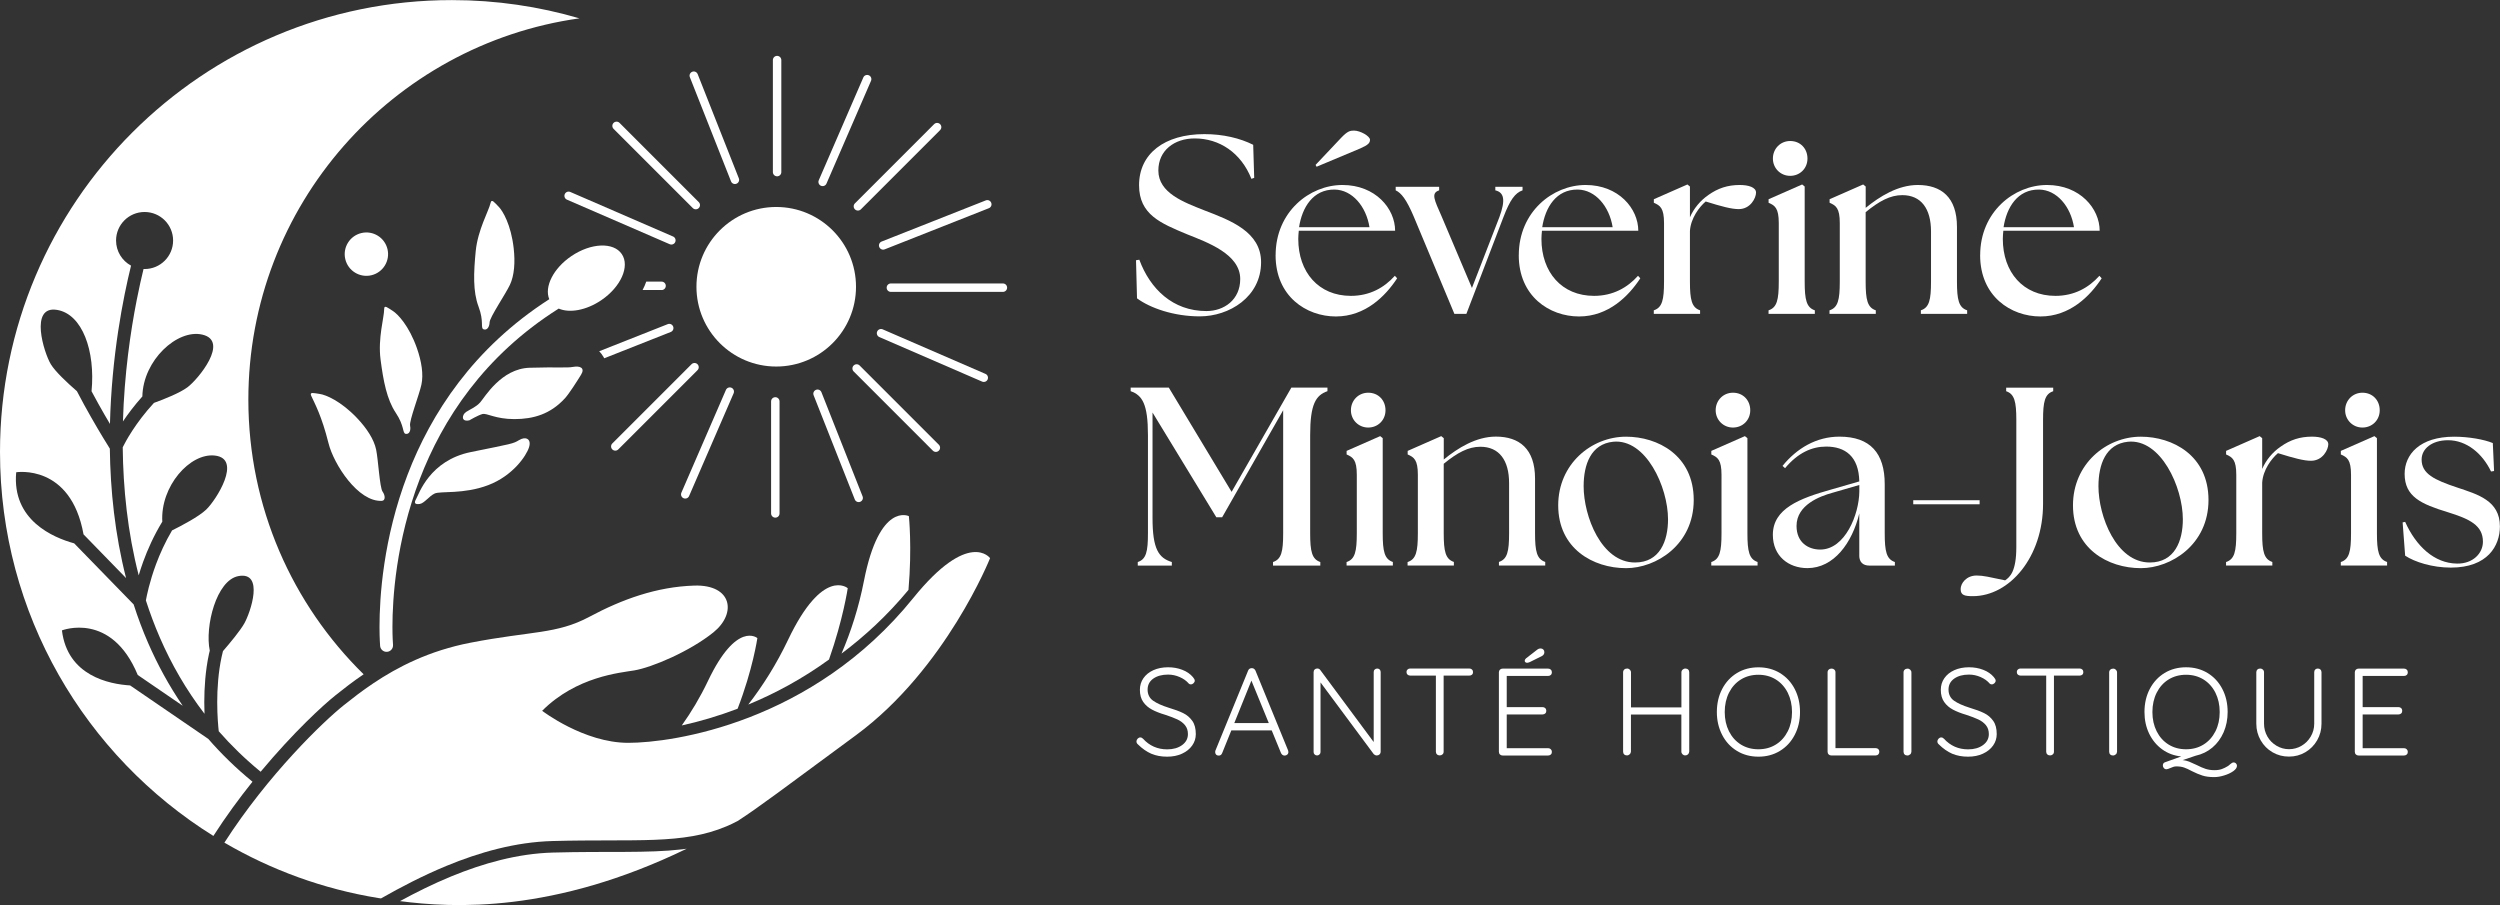 <?xml version="1.0" encoding="UTF-8"?><svg id="Calque_1" xmlns="http://www.w3.org/2000/svg" viewBox="0 0 574.09 207.84"><rect x="0" y="0" width="574.09" height="207.84" fill="#333333" stroke="none"/><defs><style>.cls-1{fill:#fff;}</style></defs><path class="cls-1" d="M261.1,68.52l-.23-8.76.76-.12c2.46,6.66,7.65,11.79,15.41,11.79,4.03,0,7.76-2.57,7.76-7.36,0-5.72-7.53-8.4-12.2-10.27-6.01-2.51-11.03-4.5-11.03-11.27,0-7.24,5.84-11.73,15-11.73,4.32,0,8.17.93,11.21,2.45l.23,7.59-.64.23c-2.39-6.01-7.36-9.28-13.02-9.28-4.67,0-8.35,2.75-8.35,7.36,0,5.2,5.9,7.3,10.57,9.16,5.96,2.28,13.02,4.91,13.02,11.91,0,8-7.36,12.43-14.07,12.43-6.01,0-11.44-1.93-14.42-4.14Z"/><path class="cls-1" d="M292.93,58.59c0-9.92,7.77-16.11,15.35-16.11s12.09,5.43,12.09,10.51h-22.12c-.06.64-.12,1.23-.12,1.87,0,7.65,4.67,13.08,12.08,13.08,4.32,0,7.65-1.87,10.1-4.61l.52.58c-2.68,4.09-7.3,8.76-14.07,8.76s-13.84-4.61-13.84-14.07ZM314.48,52.17c-.76-4.79-3.97-8.58-8-8.64-4.96-.06-7.47,4.09-8.17,8.64h16.17ZM302.33,38.28l-.23-.41,5.9-6.25c1.46-1.52,2.04-1.63,2.92-1.63,1.46,0,3.68,1.28,3.68,2.1,0,.7-.35,1.17-2.22,1.99l-10.04,4.21Z"/><path class="cls-1" d="M320.5,43.71v-.82h9.98v.82c-1.93.64-1.11,2.16.58,6.01l6.95,16.41,6.31-16.29c1.46-3.97,1.05-5.66-.94-6.13v-.82h6.25v.82c-1.69.58-2.86,2.16-4.38,6.13l-8.52,22.24h-2.75l-9.34-22.36c-1.63-3.85-2.86-5.43-4.14-6.01Z"/><path class="cls-1" d="M348.77,58.59c0-9.92,7.77-16.11,15.35-16.11s12.09,5.43,12.09,10.51h-22.12c-.06.64-.12,1.23-.12,1.87,0,7.65,4.67,13.08,12.08,13.08,4.32,0,7.65-1.87,10.1-4.61l.52.58c-2.68,4.09-7.3,8.76-14.07,8.76s-13.84-4.61-13.84-14.07ZM370.32,52.17c-.76-4.79-3.97-8.58-8-8.64-4.96-.06-7.47,4.09-8.17,8.64h16.17Z"/><path class="cls-1" d="M379.78,71.26c1.93-.64,2.34-2.4,2.34-6.6v-13.43c0-3.45-.88-4.03-2.34-4.67v-.81l7.71-3.39.58.47v7.07c.88-2.04,2.39-3.85,4.26-5.14,2.16-1.52,4.38-2.28,7.18-2.28,1.99,0,3.74.52,3.74,1.75s-1.28,3.79-3.97,3.79c-1.63,0-3.85-.58-7.59-1.75-1.46,1.23-3.44,3.85-3.62,6.77v11.62c0,4.2.41,5.96,2.33,6.6v.81h-10.63v-.81Z"/><path class="cls-1" d="M406.13,71.26c1.93-.64,2.34-2.4,2.34-6.6v-13.43c0-3.45-.88-4.03-2.34-4.67v-.81l7.71-3.39.58.47v21.83c0,4.2.41,5.96,2.33,6.6v.81h-10.63v-.81ZM407.12,36.41c0-2.28,1.75-4.03,3.97-4.03,2.34,0,3.97,1.75,3.97,4.03s-1.75,3.97-3.97,3.97-3.97-1.75-3.97-3.97Z"/><path class="cls-1" d="M420.14,71.26c1.93-.64,2.34-2.4,2.34-6.6v-13.43c0-3.45-.88-4.03-2.34-4.67v-.81l7.71-3.39.58.47v4.9c3.21-2.62,7.41-5.25,11.97-5.25,5.37,0,8.99,2.8,8.99,9.63v12.55c0,4.2.41,5.96,2.34,6.6v.81h-10.63v-.81c1.93-.64,2.33-2.4,2.33-6.6v-11.5c0-5.26-2.28-8.35-6.6-8.35-2.75,0-5.26,1.34-8.41,3.91v15.94c0,4.2.41,5.96,2.33,6.6v.81h-10.63v-.81Z"/><path class="cls-1" d="M454.72,58.59c0-9.92,7.77-16.11,15.35-16.11s12.09,5.43,12.09,10.51h-22.12c-.06.64-.12,1.23-.12,1.87,0,7.65,4.67,13.08,12.08,13.08,4.32,0,7.65-1.87,10.1-4.61l.52.58c-2.68,4.09-7.3,8.76-14.07,8.76s-13.84-4.61-13.84-14.07ZM476.26,52.17c-.76-4.79-3.97-8.58-8-8.64-4.96-.06-7.47,4.09-8.17,8.64h16.17Z"/><path class="cls-1" d="M261.28,129.06c1.93-.64,2.33-2.39,2.33-6.6v-22.53c0-7.12-1.28-9.16-3.97-10.1v-.82h8.76l14.42,23.94,13.72-23.94h8.29v.82c-2.69.94-3.97,2.98-3.97,10.1v22.53c0,4.2.41,5.95,2.33,6.6v.82h-10.86v-.82c1.93-.64,2.33-2.39,2.33-6.6v-28.26l-14.01,24.58h-1.34l-14.65-24.05v24.23c0,7.12,1.4,9.17,4.43,10.1v.82h-7.82v-.82Z"/><path class="cls-1" d="M309.23,129.06c1.93-.64,2.34-2.39,2.34-6.6v-13.43c0-3.44-.88-4.03-2.34-4.67v-.82l7.71-3.39.58.47v21.83c0,4.2.41,5.95,2.33,6.6v.82h-10.63v-.82ZM310.22,94.21c0-2.28,1.75-4.03,3.97-4.03,2.34,0,3.97,1.75,3.97,4.03s-1.75,3.97-3.97,3.97-3.97-1.75-3.97-3.97Z"/><path class="cls-1" d="M323.25,129.06c1.93-.64,2.34-2.39,2.34-6.6v-13.43c0-3.44-.88-4.03-2.34-4.67v-.82l7.71-3.39.58.47v4.9c3.21-2.63,7.41-5.26,11.97-5.26,5.37,0,8.99,2.8,8.99,9.63v12.55c0,4.2.41,5.95,2.34,6.6v.82h-10.63v-.82c1.93-.64,2.33-2.39,2.33-6.6v-11.5c0-5.25-2.28-8.35-6.6-8.35-2.75,0-5.26,1.34-8.41,3.91v15.94c0,4.2.41,5.95,2.33,6.6v.82h-10.63v-.82Z"/><path class="cls-1" d="M357.82,116.04c0-9.46,7.59-15.76,15.59-15.76,7.24,0,15.53,4.26,15.53,14.54s-8.64,15.65-15.53,15.65c-7.59,0-15.59-4.5-15.59-14.42ZM383.04,119.25c0-7.41-5.08-18.56-12.61-17.81-5.08.53-6.77,5.2-6.77,10.22,0,6.89,4.08,17.51,11.79,17.51,5.72,0,7.59-4.96,7.59-9.92Z"/><path class="cls-1" d="M392.98,129.06c1.93-.64,2.34-2.39,2.34-6.6v-13.43c0-3.44-.88-4.03-2.34-4.67v-.82l7.71-3.39.58.47v21.83c0,4.2.41,5.95,2.33,6.6v.82h-10.63v-.82ZM393.98,94.21c0-2.28,1.75-4.03,3.97-4.03,2.34,0,3.97,1.75,3.97,4.03s-1.75,3.97-3.97,3.97-3.97-1.75-3.97-3.97Z"/><path class="cls-1" d="M426.96,127.54v-9.63c-1.63,6.77-5.84,12.55-11.91,12.55-4.32,0-7.94-2.75-7.94-7.65,0-6.01,6.13-8.35,13.37-10.39l6.48-1.87c-.11-5.78-3.27-8-7.59-8-3.27,0-6.48,1.4-9.46,4.96l-.58-.52c3.27-4.03,7.76-6.72,13.08-6.72,7.06,0,10.39,3.79,10.39,10.92v11.27c0,4.2.41,5.95,2.33,6.6v.82h-5.84c-1.52,0-2.34-.82-2.34-2.33ZM417.98,126.2c5.72,0,8.93-8.06,8.99-13.31v-1.52l-6.25,1.81c-2.74.76-8.17,2.74-8.17,7.59,0,3.85,2.75,5.43,5.43,5.43Z"/><path class="cls-1" d="M439.35,114.87h15.24v.93h-15.24v-.93Z"/><path class="cls-1" d="M450.23,135.31c0-1.4,1.34-3.15,3.68-3.15,1.57,0,2.86.35,6.54,1.11,1.11-.76,2.57-2.04,2.57-7.64v-29.19c0-4.2-.41-5.95-2.33-6.6v-.82h10.8v.82c-1.93.64-2.33,2.39-2.33,6.6v19.27c0,12.26-7.71,21.19-16.12,21.19-1.81,0-2.8-.18-2.8-1.58Z"/><path class="cls-1" d="M476.03,116.04c0-9.46,7.59-15.76,15.59-15.76,7.24,0,15.53,4.26,15.53,14.54s-8.64,15.65-15.53,15.65c-7.59,0-15.59-4.5-15.59-14.42ZM501.26,119.25c0-7.41-5.08-18.56-12.61-17.81-5.08.53-6.77,5.2-6.77,10.22,0,6.89,4.08,17.51,11.79,17.51,5.72,0,7.59-4.96,7.59-9.92Z"/><path class="cls-1" d="M511.19,129.06c1.93-.64,2.34-2.39,2.34-6.6v-13.43c0-3.44-.88-4.03-2.34-4.67v-.82l7.71-3.39.58.47v7.06c.88-2.04,2.39-3.85,4.26-5.13,2.16-1.52,4.38-2.28,7.18-2.28,1.98,0,3.74.52,3.74,1.75s-1.28,3.79-3.97,3.79c-1.63,0-3.85-.58-7.59-1.75-1.46,1.23-3.44,3.85-3.62,6.77v11.62c0,4.2.41,5.95,2.33,6.6v.82h-10.63v-.82Z"/><path class="cls-1" d="M537.54,129.06c1.93-.64,2.34-2.39,2.34-6.6v-13.43c0-3.44-.88-4.03-2.34-4.67v-.82l7.71-3.39.58.47v21.83c0,4.2.41,5.95,2.33,6.6v.82h-10.63v-.82ZM538.53,94.21c0-2.28,1.75-4.03,3.97-4.03,2.34,0,3.97,1.75,3.97,4.03s-1.75,3.97-3.97,3.97-3.97-1.75-3.97-3.97Z"/><path class="cls-1" d="M552.31,127.6l-.58-7.64.58-.12c2.51,5.6,6.71,9.52,11.91,9.58,3.62.06,5.95-2.34,5.95-5.02,0-3.74-2.98-5.2-8.06-6.78-6.13-1.87-9.92-3.56-9.92-8.81,0-4.44,3.45-8.53,11.38-8.53,3.33,0,6.89.64,8.87,1.46l.29,6.42-.7.11c-1.98-4.14-5.6-7.18-9.87-7.18-3.68,0-6.07,1.93-6.07,4.44,0,3.27,2.92,4.67,8.17,6.42,4.67,1.57,9.81,2.98,9.81,8.93,0,4.44-2.8,9.46-11.27,9.46-4.26,0-8.29-1.28-10.51-2.75Z"/><path class="cls-1" d="M264.37,173.08c-1.05-.46-2.08-1.17-3.06-2.14-.23-.19-.34-.42-.34-.68,0-.23.09-.44.27-.63.18-.19.38-.29.61-.29s.44.1.62.29c1.48,1.63,3.34,2.45,5.56,2.45,1.37,0,2.51-.32,3.41-.97s1.35-1.49,1.35-2.54c0-.81-.22-1.49-.67-2.04-.44-.54-1.03-.98-1.75-1.32-.72-.34-1.65-.69-2.77-1.06-1.22-.36-2.24-.76-3.06-1.2-.83-.44-1.5-1.02-2.01-1.75-.51-.73-.77-1.66-.77-2.78,0-1.01.27-1.9.81-2.68.54-.78,1.3-1.39,2.28-1.84.98-.44,2.11-.67,3.38-.67,1.16,0,2.25.19,3.26.58,1.02.39,1.83.95,2.44,1.67.28.32.43.6.43.83,0,.21-.1.4-.28.58-.19.18-.4.27-.63.27-.19,0-.35-.07-.48-.2-.51-.61-1.2-1.1-2.06-1.48-.86-.38-1.75-.57-2.68-.57-1.39,0-2.52.31-3.39.92-.87.62-1.31,1.46-1.31,2.53s.42,1.95,1.26,2.54c.84.59,2.03,1.13,3.59,1.62,1.35.4,2.45.81,3.31,1.23.86.42,1.55,1.01,2.1,1.78s.81,1.78.81,3.04c0,.97-.28,1.85-.84,2.64s-1.34,1.41-2.34,1.87-2.13.68-3.41.68c-1.37,0-2.58-.23-3.64-.68Z"/><path class="cls-1" d="M295.86,172.68c0,.25-.08.45-.26.6-.17.15-.37.23-.6.23-.19,0-.36-.06-.5-.16-.14-.11-.25-.24-.33-.41l-2.14-5.22h-9.27l-2.11,5.22c-.15.38-.41.57-.77.57-.27,0-.47-.07-.6-.2-.13-.13-.21-.31-.23-.54v-.09c0-.11.01-.2.03-.26l7.53-18.42c.15-.38.44-.57.86-.57.19,0,.36.05.5.16.14.1.25.24.33.41l7.5,18.34c.04.15.06.27.06.34ZM283.43,166.04h7.93l-3.99-9.75-3.93,9.75Z"/><path class="cls-1" d="M316.83,153.75c.14.15.22.34.22.57v18.25c0,.29-.09.51-.26.67-.17.16-.38.24-.63.24-.13,0-.26-.03-.39-.09-.12-.06-.22-.12-.3-.2l-12.23-16.48v16c0,.21-.08.39-.24.54-.16.15-.34.23-.55.23-.23,0-.42-.08-.57-.23-.15-.15-.23-.33-.23-.54v-18.34c0-.26.08-.47.24-.63.16-.15.36-.23.59-.23.3,0,.53.11.68.32l12.29,16.57v-16.08c0-.23.07-.42.23-.57s.34-.23.57-.23c.25,0,.44.08.58.23Z"/><path class="cls-1" d="M338.02,153.75c.16.15.24.35.24.6s-.08.44-.24.58-.36.21-.61.21h-5.9v17.48c0,.25-.08.45-.26.61-.17.16-.38.24-.63.24-.26,0-.48-.08-.64-.24-.17-.16-.25-.37-.25-.61v-17.48h-5.9c-.25,0-.45-.08-.61-.23s-.24-.35-.24-.6c0-.23.08-.42.24-.57.16-.15.37-.23.61-.23h13.57c.25,0,.45.08.61.23Z"/><path class="cls-1" d="M356.13,172.06c.16.17.24.37.24.6,0,.25-.08.45-.24.6-.16.15-.37.23-.61.23h-10.47c-.25,0-.45-.08-.61-.24s-.24-.37-.24-.61v-18.25c0-.25.08-.45.24-.61s.37-.24.61-.24h10.47c.25,0,.45.08.61.24s.24.37.24.61-.08.45-.24.6c-.16.15-.37.23-.61.23h-9.52v7.16h8.24c.25,0,.45.08.61.24s.24.37.24.61-.08.45-.24.6-.37.23-.61.23h-8.24v7.76h9.52c.25,0,.45.09.61.26ZM350.27,152.07c-.1-.1-.14-.22-.14-.37s.1-.32.29-.51l2.54-1.97c.25-.21.52-.31.83-.31.25,0,.45.08.61.24s.24.36.24.61c0,.38-.18.68-.54.88l-2.79,1.39c-.27.11-.48.17-.63.17-.17,0-.3-.05-.4-.14Z"/><path class="cls-1" d="M387.67,153.76c.16.16.24.38.24.64v18.19c-.02.26-.12.48-.29.64-.17.16-.38.24-.63.24s-.46-.09-.63-.26c-.17-.17-.26-.38-.26-.63v-8.5h-11.58v8.5c-.02.25-.11.46-.29.63-.17.17-.38.26-.63.26-.26,0-.48-.08-.64-.24s-.24-.38-.24-.64v-18.19c0-.26.09-.48.26-.64.17-.16.39-.24.66-.24.25,0,.46.09.63.26.17.17.26.38.26.63v8.04h11.58v-8.04c0-.25.09-.46.27-.63.18-.17.39-.26.64-.26.26,0,.48.08.64.24Z"/><path class="cls-1" d="M412.12,168.78c-.81,1.56-1.95,2.78-3.39,3.66-1.45.88-3.09,1.32-4.93,1.32s-3.49-.44-4.93-1.32c-1.45-.88-2.58-2.1-3.39-3.66s-1.23-3.32-1.23-5.27.41-3.75,1.23-5.31c.82-1.56,1.95-2.77,3.39-3.65,1.44-.87,3.09-1.31,4.93-1.31s3.49.44,4.93,1.31c1.44.87,2.58,2.09,3.39,3.65.82,1.56,1.23,3.33,1.23,5.31s-.41,3.71-1.23,5.27ZM410.53,159.07c-.66-1.3-1.57-2.31-2.74-3.04-1.17-.72-2.5-1.08-4-1.08s-2.84.36-4.01,1.08c-1.17.72-2.08,1.74-2.74,3.04-.65,1.3-.98,2.78-.98,4.44s.33,3.13.98,4.43c.66,1.3,1.57,2.31,2.74,3.04,1.17.72,2.5,1.08,4.01,1.08s2.84-.36,4-1.08c1.17-.72,2.08-1.74,2.74-3.04.66-1.3.98-2.78.98-4.43s-.33-3.13-.98-4.44Z"/><path class="cls-1" d="M431.32,172.03c.16.15.24.35.24.6s-.08.45-.24.61-.37.24-.61.24h-10.18c-.25,0-.45-.08-.61-.24s-.24-.37-.24-.61v-18.25c0-.25.09-.45.26-.61.17-.16.39-.24.66-.24.25,0,.46.08.63.24.17.16.26.37.26.61v17.42h9.24c.25,0,.45.08.61.23Z"/><path class="cls-1" d="M438.63,173.23c-.17.17-.38.26-.63.26-.26,0-.48-.08-.64-.24s-.24-.38-.24-.64v-18.19c0-.26.09-.48.26-.64.17-.16.39-.24.66-.24.25,0,.46.09.63.26.17.17.26.38.26.63v18.19c-.02.25-.11.46-.29.63Z"/><path class="cls-1" d="M448.29,173.08c-1.05-.46-2.08-1.17-3.06-2.14-.23-.19-.34-.42-.34-.68,0-.23.09-.44.27-.63.18-.19.38-.29.61-.29s.44.1.62.29c1.48,1.63,3.34,2.45,5.56,2.45,1.37,0,2.51-.32,3.41-.97s1.35-1.49,1.35-2.54c0-.81-.22-1.49-.67-2.04-.44-.54-1.03-.98-1.75-1.32-.72-.34-1.65-.69-2.77-1.06-1.22-.36-2.24-.76-3.06-1.2-.83-.44-1.5-1.02-2.01-1.75-.51-.73-.77-1.66-.77-2.78,0-1.01.27-1.9.81-2.68.54-.78,1.3-1.39,2.28-1.84.98-.44,2.11-.67,3.38-.67,1.16,0,2.25.19,3.26.58,1.02.39,1.83.95,2.44,1.67.28.32.43.6.43.83,0,.21-.1.4-.28.58-.19.18-.4.27-.63.27-.19,0-.35-.07-.48-.2-.51-.61-1.2-1.1-2.06-1.48-.86-.38-1.75-.57-2.68-.57-1.39,0-2.52.31-3.39.92-.87.62-1.31,1.46-1.31,2.53s.42,1.95,1.26,2.54c.84.59,2.03,1.13,3.59,1.62,1.35.4,2.45.81,3.31,1.23.86.42,1.55,1.01,2.1,1.78s.81,1.78.81,3.04c0,.97-.28,1.85-.84,2.64-.56.79-1.34,1.41-2.34,1.87s-2.13.68-3.41.68c-1.37,0-2.58-.23-3.64-.68Z"/><path class="cls-1" d="M478.17,153.75c.16.15.24.35.24.6s-.08.44-.24.58-.36.21-.61.21h-5.9v17.48c0,.25-.08.45-.26.61-.17.16-.38.24-.63.24-.26,0-.48-.08-.64-.24-.17-.16-.25-.37-.25-.61v-17.48h-5.9c-.25,0-.45-.08-.61-.23s-.24-.35-.24-.6c0-.23.08-.42.24-.57.16-.15.37-.23.61-.23h13.57c.25,0,.45.08.61.23Z"/><path class="cls-1" d="M485.85,173.23c-.17.17-.38.26-.63.26-.26,0-.48-.08-.64-.24-.16-.16-.24-.38-.24-.64v-18.19c0-.26.09-.48.26-.64.17-.16.39-.24.66-.24.25,0,.46.09.63.26.17.17.26.38.26.63v18.19c-.02.25-.11.46-.29.63Z"/><path class="cls-1" d="M513.46,175.31c.15.15.23.33.23.54,0,.41-.28.83-.84,1.23-.56.4-1.26.73-2.08.98-.83.26-1.59.39-2.3.39-1.08,0-1.99-.12-2.72-.36-.73-.23-1.53-.57-2.41-1.01-.7-.38-1.3-.66-1.8-.83-.49-.17-1.07-.26-1.74-.26-.25,0-.47.03-.67.09-.2.06-.44.15-.73.28-.42.19-.72.29-.91.29-.23,0-.42-.08-.58-.26-.16-.17-.24-.37-.24-.6,0-.38.16-.63.48-.74l3.74-1.34c-1.66-.17-3.12-.72-4.39-1.64-1.27-.92-2.26-2.13-2.98-3.61-.71-1.48-1.07-3.13-1.07-4.96,0-1.98.41-3.75,1.23-5.31.82-1.56,1.95-2.77,3.39-3.65,1.44-.87,3.09-1.31,4.93-1.31s3.49.44,4.93,1.31c1.44.87,2.58,2.09,3.39,3.65.82,1.56,1.23,3.33,1.23,5.31,0,1.69-.31,3.24-.92,4.65-.62,1.41-1.48,2.58-2.58,3.51-1.1.93-2.39,1.56-3.85,1.88l-2.99,1c.55.06,1.05.18,1.5.36.45.18,1.01.43,1.7.76.78.4,1.48.7,2.08.9.61.2,1.3.3,2.06.3.65,0,1.2-.09,1.67-.26.47-.17.92-.39,1.35-.66.17-.1.35-.24.54-.43.13-.11.27-.21.41-.3.14-.09.28-.13.41-.13.21,0,.39.07.54.23ZM495.25,167.94c.66,1.3,1.57,2.31,2.74,3.04,1.17.72,2.5,1.08,4.01,1.08s2.84-.36,4-1.08c1.17-.72,2.08-1.74,2.74-3.04.66-1.3.98-2.78.98-4.43s-.33-3.13-.98-4.44c-.66-1.3-1.57-2.31-2.74-3.04-1.17-.72-2.5-1.08-4-1.08s-2.84.36-4.01,1.08c-1.17.72-2.08,1.74-2.74,3.04-.65,1.3-.98,2.78-.98,4.44s.33,3.13.98,4.43Z"/><path class="cls-1" d="M532.86,153.76c.16.16.24.37.24.61v11.81c0,1.39-.33,2.66-1,3.82s-1.57,2.07-2.71,2.74-2.39,1-3.76,1-2.65-.33-3.79-1c-1.14-.66-2.04-1.58-2.71-2.74-.66-1.16-1-2.43-1-3.82v-11.81c0-.25.08-.45.24-.61s.39-.24.67-.24c.23,0,.43.08.6.24s.26.37.26.61v11.81c0,1.06.26,2.04.77,2.94.51.9,1.21,1.6,2.1,2.13.88.52,1.84.79,2.87.79s2.01-.26,2.89-.79c.88-.52,1.59-1.23,2.11-2.13.52-.89.79-1.87.79-2.94v-11.81c0-.25.07-.45.23-.61.15-.16.35-.24.6-.24s.45.08.61.24Z"/><path class="cls-1" d="M552.68,172.06c.16.17.24.37.24.6,0,.25-.08.45-.24.6-.16.15-.37.23-.61.23h-10.47c-.25,0-.45-.08-.61-.24s-.24-.37-.24-.61v-18.25c0-.25.08-.45.24-.61s.37-.24.61-.24h10.47c.25,0,.45.08.61.24s.24.37.24.61-.08.45-.24.6c-.16.15-.37.23-.61.23h-9.52v7.16h8.24c.25,0,.45.08.61.24s.24.37.24.61-.08.45-.24.6-.37.23-.61.23h-8.24v7.76h9.52c.25,0,.45.09.61.26Z"/><path class="cls-1" d="M142.79,58.35c-1.89-2.8-7.08-2.59-11.58.46-4.15,2.81-6.26,7.06-5.08,9.9-17.43,11.2-27.17,26.28-32.52,40.25-5.65,14.75-6.46,28.29-6.46,34.98,0,2.76.14,4.35.14,4.39.07.82.79,1.42,1.61,1.35.82-.07,1.42-.79,1.35-1.61h0s0-.06,0-.06c-.02-.3-.13-1.74-.13-4.07,0-6.44.8-19.64,6.27-33.92,5.24-13.68,14.73-28.31,31.91-39.16,2.46,1.08,6.32.42,9.77-1.92,4.5-3.05,6.61-7.79,4.72-10.59Z"/><path class="cls-1" d="M111.03,75.61c.76.32,1.37-.47,1.4-1.6.03-1.14,3.64-6.44,4.66-8.59,1.02-2.16,1.24-5.18.87-8.42-.61-5.4-2.51-8.59-3.47-9.55-.96-.96-1.6-1.89-1.83-.87-.43,1.89-2.93,6.15-3.42,11.1-.48,4.95-.66,9.26.65,12.73,1.31,3.47.38,4.89,1.14,5.21Z"/><path class="cls-1" d="M88.22,70.98c0,1.93-1.47,6.65-.83,11.58.64,4.93,1.44,9.17,3.5,12.25s1.47,4.68,2.28,4.82c.81.14,1.23-.76,1-1.88-.23-1.11,2.1-7.09,2.6-9.42.51-2.33.04-5.32-1.04-8.4-1.81-5.13-4.38-7.81-5.53-8.53-1.15-.72-1.99-1.48-1.98-.44Z"/><path class="cls-1" d="M87.85,112.89c-.66-.92-.99-7.33-1.48-9.66-.49-2.33-2.14-4.87-4.39-7.24-3.75-3.94-7.19-5.33-8.53-5.52-1.35-.19-2.42-.54-1.99.41.8,1.76,2.4,4.58,3.98,10.91,1.2,4.83,6.81,13.54,12.26,13.22.82-.05.81-1.2.15-2.12Z"/><path class="cls-1" d="M119.22,101.05c-1.4.87-1.62.83-11.1,2.76-9.48,1.93-11.92,9.65-12.58,10.81-.54.93-.22,1.25.83,1.11,1.05-.13,2.14-1.79,3.45-2.4,1.31-.61,6.64.22,12.28-1.92,5.64-2.14,8.78-6.73,9.39-8.72s-.87-2.51-2.27-1.63Z"/><path class="cls-1" d="M131.61,84.25c-1.53.28-3.45,0-10,.2s-10.35,6.86-11.34,7.95c-.98,1.09-2.16,1.51-3.21,2.18-1.05.68-1.2,2.38.72,1.94,0,0,1.97-1.16,2.99-1.44,1.03-.28,2.95,1.16,7.34,1.16s8.28-1.14,11.6-4.76c1-1.09,2.77-3.89,3.74-5.46.96-1.57-.31-2.05-1.83-1.77Z"/><circle class="cls-1" cx="84.14" cy="58.36" r="4.98" transform="translate(-11.16 20.89) rotate(-13.28)"/><path class="cls-1" d="M179.42,39.53V13.8c0-.53-.43-.97-.97-.97s-.97.43-.97.97v25.72c0,.53.43.97.97.97s.97-.43.97-.97"/><path class="cls-1" d="M179.01,117.9v-25.72c0-.53-.43-.97-.97-.97s-.97.43-.97.97v25.72c0,.53.43.97.97.97s.97-.43.97-.97"/><path class="cls-1" d="M230.3,65.09h-25.72c-.53,0-.97.43-.97.97s.43.97.97.97h25.72c.53,0,.97-.43.97-.97s-.43-.97-.97-.97"/><path class="cls-1" d="M214.51,28.51l-18.19,18.19c-.38.38-.38.99,0,1.37.38.38.99.38,1.37,0l18.19-18.19c.38-.38.38-.99,0-1.37-.38-.38-.99-.38-1.37,0"/><path class="cls-1" d="M158.8,83.64l-18.19,18.19c-.38.38-.38.99,0,1.37.38.38.99.38,1.37,0l18.19-18.19c.38-.38.38-.99,0-1.37-.38-.38-.99-.38-1.37,0"/><path class="cls-1" d="M215.59,102.12l-18.19-18.19c-.38-.38-.99-.38-1.37,0-.38.38-.38.99,0,1.37l18.19,18.19c.38.38.99.38,1.37,0,.38-.38.38-.99,0-1.37Z"/><path class="cls-1" d="M160.46,46.41l-18.19-18.19c-.38-.38-.99-.38-1.37,0-.38.38-.38.99,0,1.37l18.19,18.19c.38.38.99.38,1.37,0,.38-.38.38-.99,0-1.37"/><path class="cls-1" d="M189.79,42.16l10.23-23.6c.21-.49-.01-1.06-.5-1.27-.49-.21-1.06.01-1.27.5l-10.23,23.6c-.21.49.01,1.06.5,1.27.49.21,1.06-.01,1.27-.5"/><path class="cls-1" d="M158.24,113.91l10.23-23.6c.21-.49-.01-1.06-.5-1.27-.49-.21-1.06.01-1.27.5l-10.23,23.6c-.21.49.01,1.06.5,1.27.49.21,1.06-.01,1.27-.5"/><path class="cls-1" d="M226.3,85.86l-23.6-10.23c-.49-.21-1.06.01-1.27.5-.21.49.01,1.06.5,1.27l23.6,10.23c.49.21,1.06-.01,1.27-.5.21-.49-.01-1.06-.5-1.27"/><path class="cls-1" d="M154.56,54.31l-23.6-10.23c-.49-.21-1.06.01-1.27.5-.21.49.01,1.06.5,1.27l23.6,10.23c.49.21,1.06-.01,1.27-.5.21-.49-.01-1.06-.5-1.27"/><path class="cls-1" d="M226.37,46.02l-23.92,9.45c-.5.2-.74.76-.54,1.25.2.5.76.74,1.25.54l23.92-9.45c.5-.2.74-.76.54-1.25-.2-.5-.76-.74-1.25-.54"/><path class="cls-1" d="M198.08,113.98l-9.45-23.92c-.2-.5-.76-.74-1.25-.54-.5.2-.74.76-.54,1.25l9.45,23.92c.2.5.76.74,1.25.54.5-.2.74-.76.54-1.25Z"/><path class="cls-1" d="M169.66,40.94l-9.45-23.92c-.2-.5-.76-.74-1.25-.54-.5.2-.74.76-.54,1.25l9.45,23.92c.2.5.76.74,1.25.54.5-.2.74-.76.54-1.25"/><polygon class="cls-1" points="107.02 142.08 107.02 142.08 107.02 142.08 107.02 142.08"/><path class="cls-1" d="M151.92,66.61c.53,0,.97-.43.97-.97s-.43-.97-.97-.97h-3.52c-.23.67-.51,1.31-.84,1.93h4.36Z"/><path class="cls-1" d="M138.74,82.28l15.3-6.05c.5-.2.74-.76.54-1.25-.2-.5-.76-.74-1.25-.54l-15.73,6.22c.37.38.71.82.99,1.32.05.1.11.2.16.3Z"/><circle class="cls-1" cx="178.25" cy="65.85" r="18.32"/><path class="cls-1" d="M57.98,179.51c-3.78-3.09-7.15-6.38-10.15-9.83l-17.95-12.28c-4.76-.29-14.39-2.18-15.66-12.64,0,0,11.35-4.43,17.41,10.24l10.33,7.07c-3.17-4.64-5.8-9.49-7.95-14.43-1.27-2.92-2.37-5.87-3.32-8.84l-13.66-14.03c-4.72-1.29-14.33-5.28-13.31-16.32,0,0,12.53-2.02,15.46,14.26l9.77,10.04c-2.58-10.1-3.61-20.25-3.73-29.73-.54-.86-2.27-3.64-4.28-7.17-1.06-1.86-2.2-3.92-3.28-6.02-2.21-1.92-4.97-4.5-5.99-6.19-1.59-2.63-4.96-13.5,1.4-12.48,5.84.93,8.85,9.45,7.95,18.69.53.99,1.06,1.96,1.58,2.9.94,1.69,1.85,3.26,2.65,4.6.38-15.67,3.03-28.97,4.84-36.35-2.05-1.11-3.44-3.28-3.44-5.77,0-3.62,2.93-6.55,6.55-6.55s6.55,2.93,6.55,6.55-2.93,6.55-6.55,6.55c-.08,0-.16,0-.24-.01-.48,1.97-1.02,4.35-1.56,7.1-1.43,7.25-2.85,17-3.17,27.91,1.13-1.69,2.61-3.67,4.46-5.74.16-8.33,8.03-15.53,13.77-14.2,6.28,1.46-.94,10.25-3.41,12.09-1.74,1.3-5.28,2.71-7.7,3.59-4.29,4.66-6.56,8.95-7.17,10.19.1,9.41,1.11,19.46,3.67,29.41.29-.96.62-2.01,1.03-3.13,1.01-2.79,2.44-6,4.39-9.2-.47-8.1,6.32-15.81,12.05-15.18,6.41.71.27,10.29-1.97,12.41-1.72,1.63-5.56,3.65-7.84,4.78-1.58,2.68-2.79,5.36-3.68,7.76-1.51,4.07-2.15,7.31-2.33,8.32.93,2.88,1.99,5.74,3.22,8.56,2.63,6.06,6,11.94,10.24,17.47-.03-.82-.05-1.71-.05-2.66,0-3.26.24-7.21,1.08-11.1.05-.25.12-.49.18-.74-1.16-5.51,1.5-16.18,6.58-17.12,6-1.11,2.78,8.36,1.34,10.89-.97,1.7-3.22,4.41-4.89,6.34-.11.42-.21.83-.3,1.26-.78,3.6-1.02,7.36-1.02,10.47,0,3.19.24,5.7.35,6.67,2.85,3.26,6.05,6.37,9.62,9.3,3.75-4.5,7.38-8.38,10.46-11.43,2.83-2.8,5.18-4.89,6.81-6.19,1.8-1.44,3.92-3.09,6.38-4.76-16.34-16.04-26.47-38.37-26.47-63.07,0-44.63,33.06-81.53,76.03-87.56-9.28-2.72-19.11-4.19-29.28-4.19C46.47,0,0,46.47,0,103.8c0,37.2,19.58,69.84,49,88.16,2.87-4.47,5.94-8.65,8.98-12.45Z"/><path class="cls-1" d="M156.62,195.04c-7.94.93-17.04.39-29.66.74-8.07.22-16.06,2.47-23.4,5.5-4.15,1.71-8.07,3.67-11.71,5.65,12.25,1.59,35.23,2.81,65.84-12.03-.35.05-.71.1-1.06.14Z"/><path class="cls-1" d="M124.51,163.21c7.89-7.87,17.86-8.71,21.14-9.26,4.11-.7,12.75-4.37,18.17-8.73,5.42-4.38,4.29-11.01-4.37-10.75-8.65.27-16.6,3.15-24.11,7.17-7.52,4.02-13.28,3.23-27.26,5.94-9.55,1.84-16.81,5.61-22.37,9.34-2.59,1.73-4.81,3.47-6.72,4.99-4.75,3.78-17.43,15.98-27.46,31.59,10.72,6.27,22.67,10.67,35.4,12.73.18.03.37.05.56.08,4.5-2.56,9.58-5.22,15.05-7.48,7.54-3.11,15.82-5.47,24.34-5.7,9.55-.26,17.07-.03,23.42-.28,6.36-.25,11.53-.98,16.53-3.1.85-.36,1.69-.76,2.54-1.21,4.62-2.96,10.88-7.69,27.23-19.74,20.62-15.2,30.76-40.63,30.76-40.63,0,0-4.83-6.69-17.65,9.17-23.16,28.67-55.27,33.24-65.45,33.24s-19.77-7.36-19.77-7.36"/><path class="cls-1" d="M194.66,135.06s-5.7-4.91-13.69,11.87c-2.67,5.6-5.78,10.52-9.14,14.86,6.07-2.5,12.37-5.86,18.54-10.34,3.27-9.31,4.3-16.38,4.3-16.38Z"/><path class="cls-1" d="M208.7,118.52s-6.74-3.33-10.31,14.9c-1.19,6.08-2.98,11.63-5.15,16.67,5.26-3.94,10.52-8.75,15.38-14.63.85-9.83.09-16.93.09-16.93Z"/><path class="cls-1" d="M173.92,146.53s-4.72-4.06-11.34,9.83c-1.79,3.76-3.83,7.16-6.02,10.23,4.02-.89,8.35-2.14,12.82-3.84,3.48-8.98,4.54-16.22,4.54-16.22Z"/></svg>